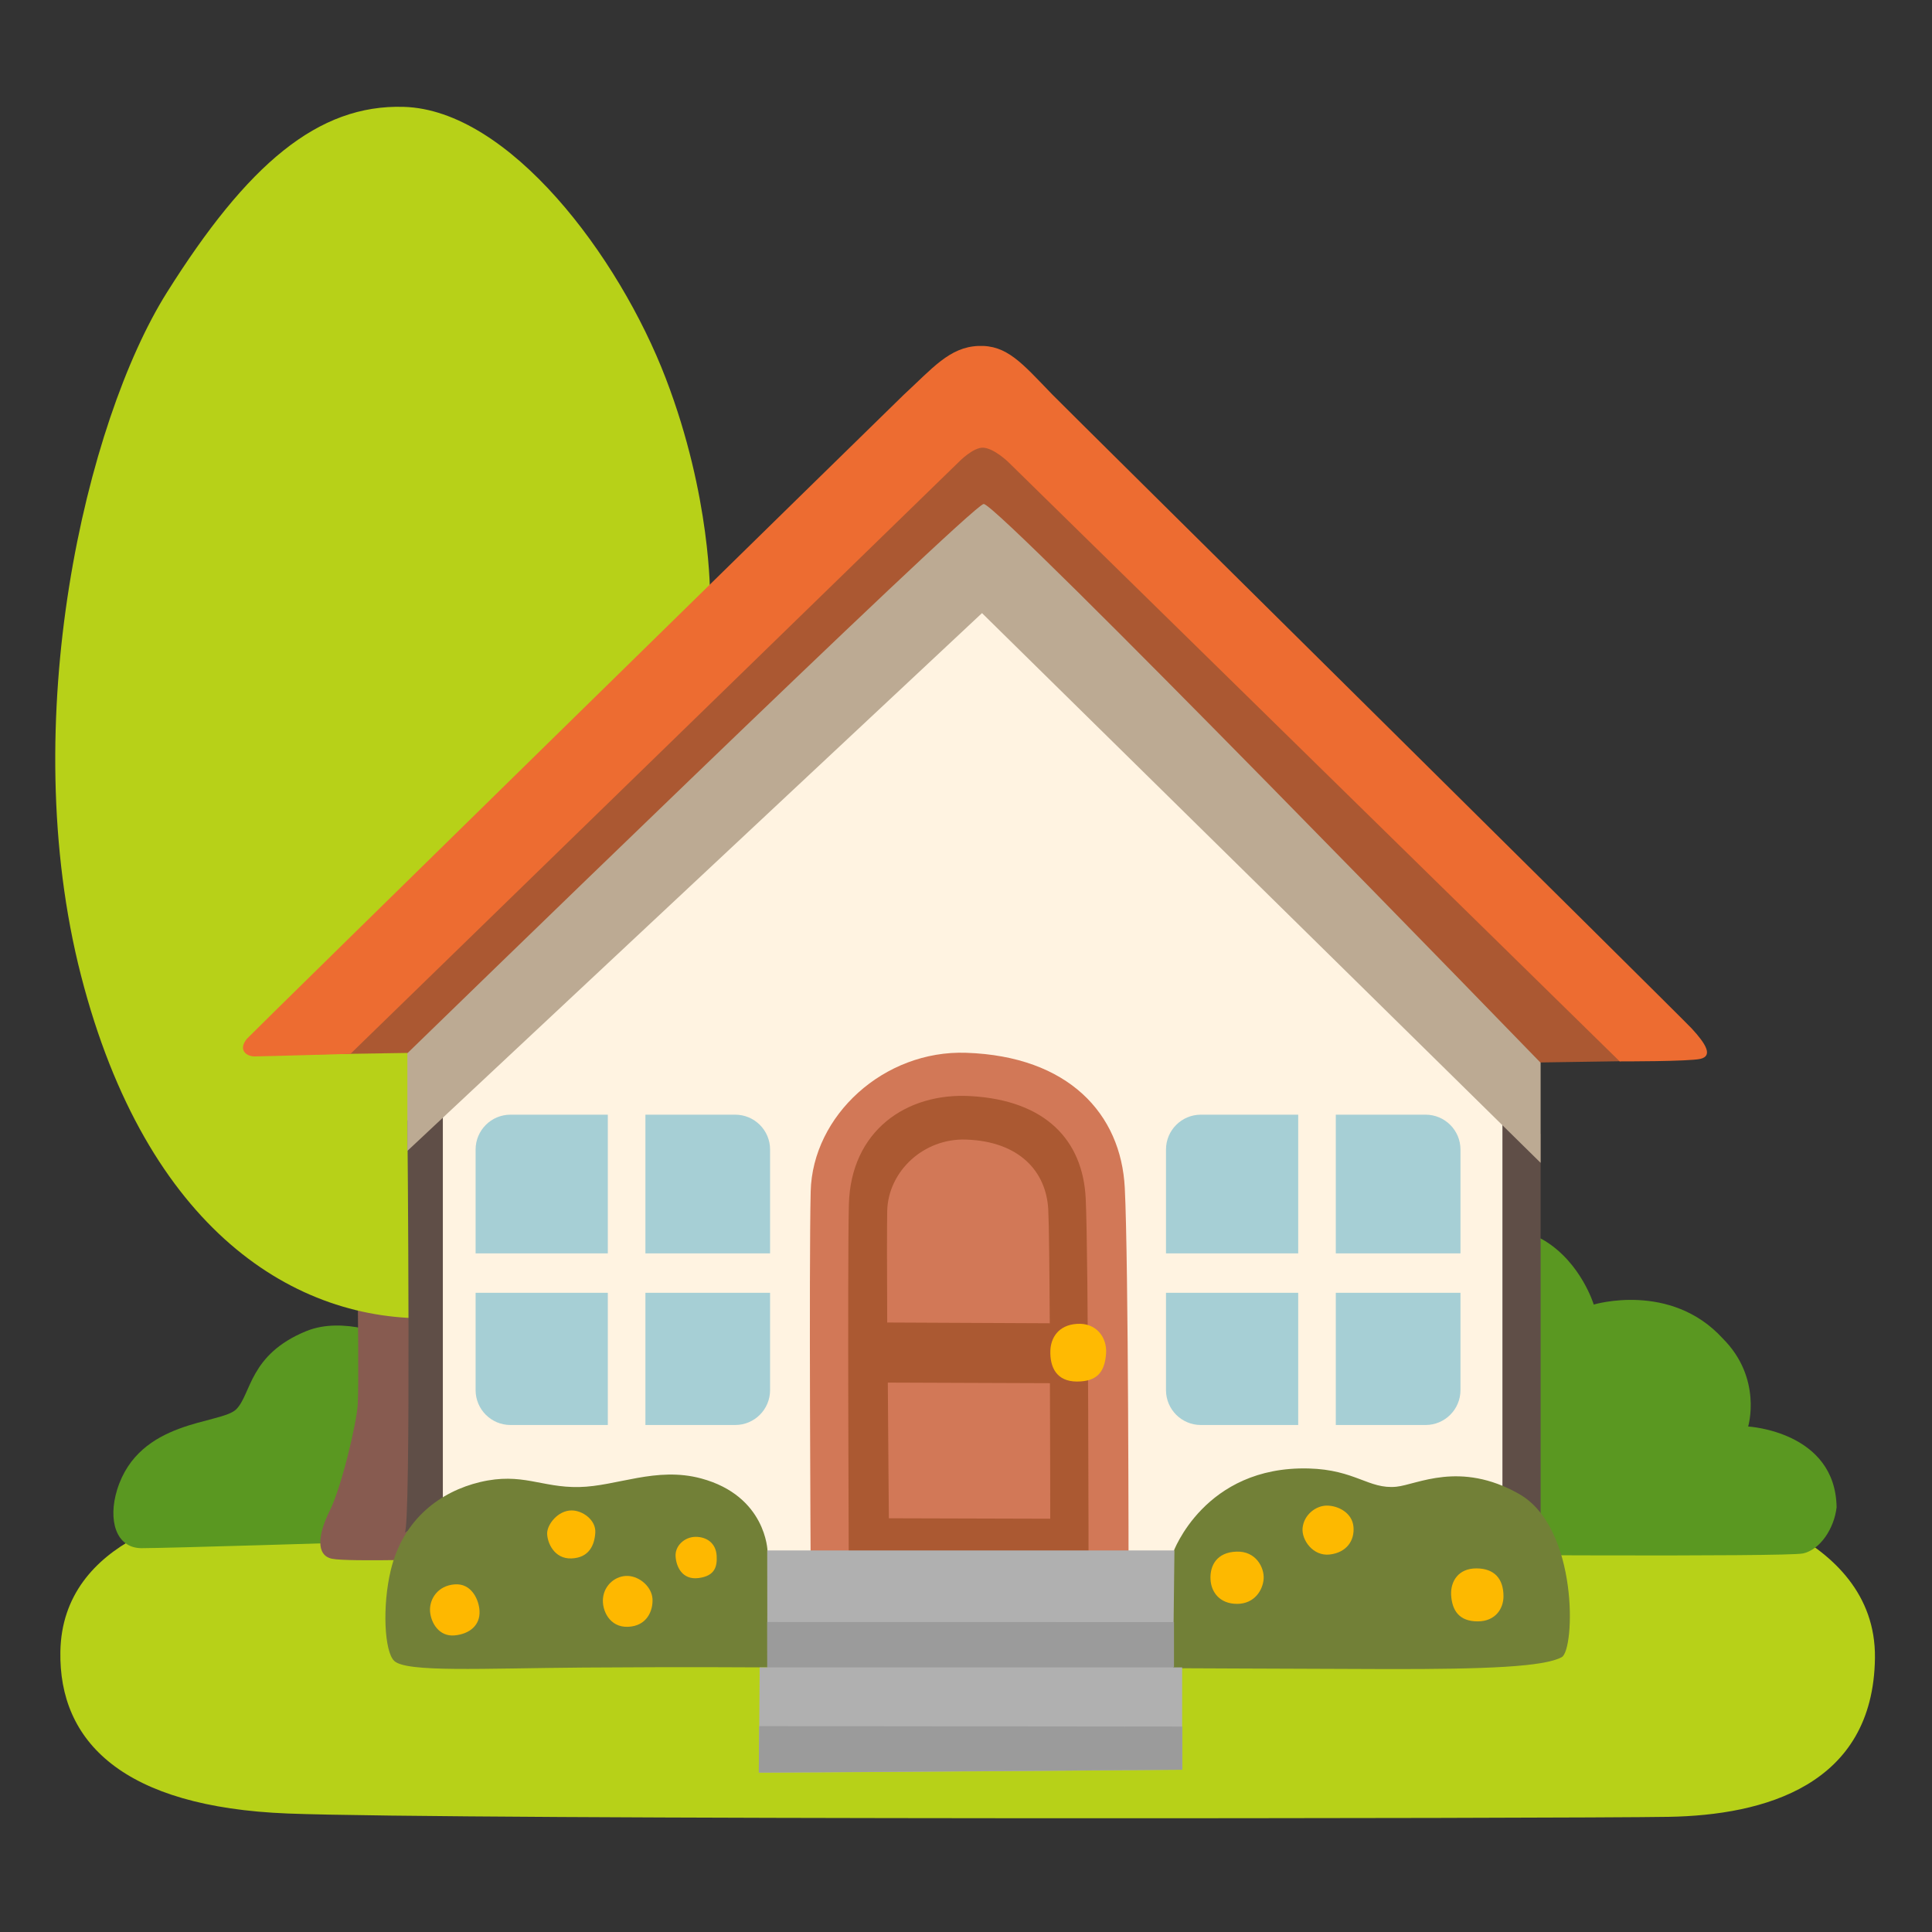 <?xml version="1.0" encoding="utf-8"?>
<!-- Generator: Adobe Illustrator 24.1.2, SVG Export Plug-In . SVG Version: 6.00 Build 0)  -->
<svg version="1.1" id="Layer_2" xmlns="http://www.w3.org/2000/svg" xmlns:xlink="http://www.w3.org/1999/xlink" x="0px" y="0px"
	 viewBox="0 0 128 128" style="enable-background:new 0 0 128 128;" xml:space="preserve">
<rect x="0" y="0" width="128" height="128" fill="#333333" stroke="none"/>
<path style="fill:#B7D118;" d="M4,109.42c-0.11,5.96,4.12,10.3,15.07,10.73s85.2,0.33,91.49,0.22c6.29-0.11,13.55-2.06,13.66-10.52
	c0.11-8.46-11.38-10.41-11.38-10.41s-92.36,0.11-96.15,0.33S4.13,101.94,4,109.42z"/>
<path style="fill:#5A9821;" d="M94.47,103c0,0,23.83,0.16,24.98-0.08c1.15-0.25,2.07-1.66,2.23-3.06c-0.08-5.03-5.86-5.35-5.86-5.35
	s0.96-3.19-1.68-5.83c-3.46-3.79-8.55-2.25-8.55-2.25s-0.82-2.72-3.22-4.21c-2.39-1.48-7.67-1.07-7.67-1.07L94.47,103z"/>
<path style="fill:#5A9821;" d="M25.86,88.58c0,0-3.07-1.41-5.57-0.39c-3.79,1.55-3.63,4.17-4.64,5.18s-6.44,0.64-7.89,5.33
	c-0.62,2.01-0.08,3.87,1.62,3.87s14.3-0.39,14.3-0.39L25.86,88.58z"/>
<path style="fill:#875B50;" d="M23.7,85.8c0,0,0.08,6.03,0,7.27c-0.08,1.24-1.08,5.49-1.86,7.03c-0.77,1.55-0.93,2.94,0.15,3.17
	s8.19,0,8.19,0L29.03,85.8H23.7z"/>
<path style="fill:#B7D118;" d="M28.72,87.33c-9.12,0.3-19.01-5.82-23.35-22.69s0.33-36.73,5.68-45.25S21.07,6.91,26.75,7.08
	C33.72,7.28,41,16.95,44.11,25.07c3.02,7.86,2.93,14.43,2.93,14.43L31.51,85.65L28.72,87.33z"/>
<polygon style="fill:#FFF3E1;" points="64.81,36.69 28.18,73.49 28.47,102.68 55.69,106.98 100.81,103.61 100.92,70.56 "/>
<path style="fill:#5F4E47;" d="M26.81,101.54l2.53-1.4V72.68l-2.35,1.57C26.99,74.25,27.25,101.54,26.81,101.54z"/>
<polygon style="fill:#5F4E47;" points="99.54,74.16 99.54,99.97 102.07,101.37 102.07,75.12 "/>
<polygon style="fill:#BCAA93;" points="65.06,40.62 26.99,76.25 26.99,67.27 65.1,31.17 102.07,69.45 102.07,77.04 "/>
<path style="fill:#AB5832;" d="M23.25,65.73l-2.23,4.12l5.99-0.09c0,0,37.35-36.33,38.16-36.37c0.97-0.04,36.88,37,36.88,37
	l5.31-0.08L67.52,27.39L61.66,27L23.25,65.73z"/>
<path style="fill:#ED6C31;" d="M16.36,68.82c-0.62,0.76-0.01,1.17,0.5,1.17c0.51,0,6.36-0.17,6.36-0.17l40.33-39.24
	c0,0,0.93-0.95,1.59-0.92c0.72,0.04,1.65,0.94,1.65,0.94l40.52,39.72c0,0,4.62,0.01,5.36-0.17c0.8-0.2,0.39-0.95-0.59-2.01
	c-0.72-0.78-41.7-41.31-42.37-42.01c-2.01-2.08-3-3.29-4.9-3.21c-1.91,0.08-3.04,1.49-4.95,3.25C59.29,26.71,16.63,68.5,16.36,68.82
	z"/>
<g>
	<path style="fill:#A6CFD5;" d="M88.5,83.04h8.26v-6.88c0-1.28-1.04-2.31-2.31-2.31H88.5V83.04z"/>
	<path style="fill:#A6CFD5;" d="M86.01,83.04v-9.19h-6.45c-1.28,0-2.31,1.04-2.31,2.31v6.88H86.01z"/>
	<path style="fill:#A6CFD5;" d="M86.01,85.65h-8.76v6.45c0,1.28,1.04,2.31,2.31,2.31h6.45V85.65z"/>
	<path style="fill:#A6CFD5;" d="M88.5,85.65v8.76h5.95c1.28,0,2.31-1.04,2.31-2.31v-6.45H88.5z"/>
</g>
<g>
	<path style="fill:#A6CFD5;" d="M42.76,83.04h8.26v-6.88c0-1.28-1.04-2.31-2.31-2.31h-5.95V83.04z"/>
	<path style="fill:#A6CFD5;" d="M40.27,83.04v-9.19h-6.45c-1.28,0-2.31,1.04-2.31,2.31v6.88H40.27z"/>
	<path style="fill:#A6CFD5;" d="M40.27,85.65h-8.76v6.45c0,1.28,1.04,2.31,2.31,2.31h6.45V85.65z"/>
	<path style="fill:#A6CFD5;" d="M42.76,85.65v8.76h5.95c1.28,0,2.31-1.04,2.31-2.31v-6.45H42.76z"/>
</g>
<path style="fill:#D27857;" d="M53.71,103.91c0,0-0.12-19.94,0-24.97c0.12-5.03,4.85-9.38,10.31-9.19
	c6.77,0.23,10.25,4.04,10.5,8.95c0.25,4.91,0.25,25.53,0.25,25.53L53.71,103.91z"/>
<path style="fill:#AB5932;" d="M56.24,104.99c0,0-0.1-21.25,0-25.18c0.12-4.88,3.8-7.44,8.07-7.19c4.97,0.28,7.43,2.93,7.62,6.77
	c0.19,3.84,0.19,25.62,0.19,25.62L56.24,104.99z"/>
<g>
	<path style="fill:#D27857;" d="M69.55,87.67c-0.02-3.5-0.05-6.58-0.1-7.53c-0.13-2.54-1.93-4.52-5.44-4.64
		c-2.83-0.1-5.16,2.11-5.23,4.72c-0.02,0.96-0.02,3.98,0,7.4L69.55,87.67z"/>
	<path style="fill:#D27857;" d="M58.82,91.6c0.03,4.68,0.07,8.99,0.07,8.99l10.69,0.03c0,0,0-4.29-0.02-8.98L58.82,91.6z"/>
</g>
<path style="fill:#FFBA02;" d="M69.59,89.47c-0.04,1.13,0.42,2.06,1.76,2.06s1.84-0.63,1.93-1.85c0.08-1.09-0.67-2.06-1.93-1.97
	C70.09,87.79,69.62,88.67,69.59,89.47z"/>
<path style="fill:#728037;" d="M76.93,110.52c0,0,8.69,0.04,15.03,0.06c6.51,0.01,10.34-0.15,11.51-0.79
	c0.88-0.48,1.13-8.58-2.84-10.82c-3.92-2.21-6.74-0.61-8.12-0.47c-1.83,0.18-2.71-1.13-5.81-1.21c-6.91-0.18-8.97,5.55-8.97,5.55
	L76.93,110.52z"/>
<path style="fill:#728037;" d="M26.12,110.04c0.81,0.77,5.77,0.49,12.53,0.44c6.76-0.05,12.27-0.01,12.27-0.01l2.67-6.53l-2.74-1.19
	c0,0-0.09-3.64-4.4-4.8c-2.98-0.8-5.58,0.52-8.08,0.57c-2.51,0.05-3.77-0.99-6.56-0.33c-2.6,0.62-5.1,2.42-5.92,5.84
	C25.32,106.4,25.46,109.42,26.12,110.04z"/>
<path style="fill:#B0B0B0;" d="M50.28,117.43l0.05-6.96h0.51l-0.01-7.75h26.98l-0.09,7.75h0.6v6.78
	C78.32,117.25,50.28,117.48,50.28,117.43z"/>
<polygon style="fill:#9B9B9B;" points="78.33,114.39 78.33,117.25 50.27,117.44 50.3,114.36 "/>
<polygon style="fill:#9B9B9B;" points="50.83,107.46 77.78,107.47 77.78,110.47 50.83,110.47 "/>
<path style="fill:#FDB900;" d="M80.2,104.64c0.04,0.83,0.6,1.62,1.76,1.62c1.16,0,1.71-0.92,1.76-1.66c0.05-0.74-0.51-1.85-1.8-1.8
	C80.62,102.84,80.15,103.72,80.2,104.64z"/>
<path style="fill:#FDB900;" d="M86.3,101.23c-0.08,0.79,0.69,1.89,1.8,1.76s1.66-0.92,1.57-1.85c-0.09-0.92-1.02-1.39-1.76-1.39
	C87.18,99.75,86.39,100.35,86.3,101.23z"/>
<path style="fill:#FDB900;" d="M96.14,105.66c0.06,1.06,0.55,1.76,1.76,1.76c1.2,0,1.71-0.87,1.71-1.66c0-1.16-0.6-1.85-1.8-1.85
	S96.1,104.78,96.14,105.66z"/>
<path style="fill:#FEB800;" d="M30.11,104.97c-1.11,0.09-1.66,0.97-1.62,1.76c0.05,0.79,0.6,1.71,1.62,1.62
	c1.02-0.09,1.71-0.69,1.66-1.62C31.74,106.03,31.26,104.87,30.11,104.97z"/>
<path style="fill:#FEB800;" d="M37.87,100.07c-0.9,0-1.62,0.92-1.62,1.52s0.46,1.71,1.62,1.66c1.16-0.05,1.52-0.88,1.57-1.71
	S38.61,100.07,37.87,100.07z"/>
<path style="fill:#FEB800;" d="M39.95,105.89c-0.08,0.78,0.42,1.94,1.66,1.89c1.25-0.05,1.66-1.06,1.62-1.85
	c-0.05-0.79-0.83-1.48-1.62-1.52C40.83,104.37,40.04,104.97,39.95,105.89z"/>
<path style="fill:#FEB800;" d="M44.76,103.12c0.04,0.65,0.42,1.57,1.52,1.43c1.11-0.14,1.24-0.79,1.2-1.48
	c-0.05-0.83-0.65-1.25-1.39-1.25S44.71,102.42,44.76,103.12z"/>
</svg>
